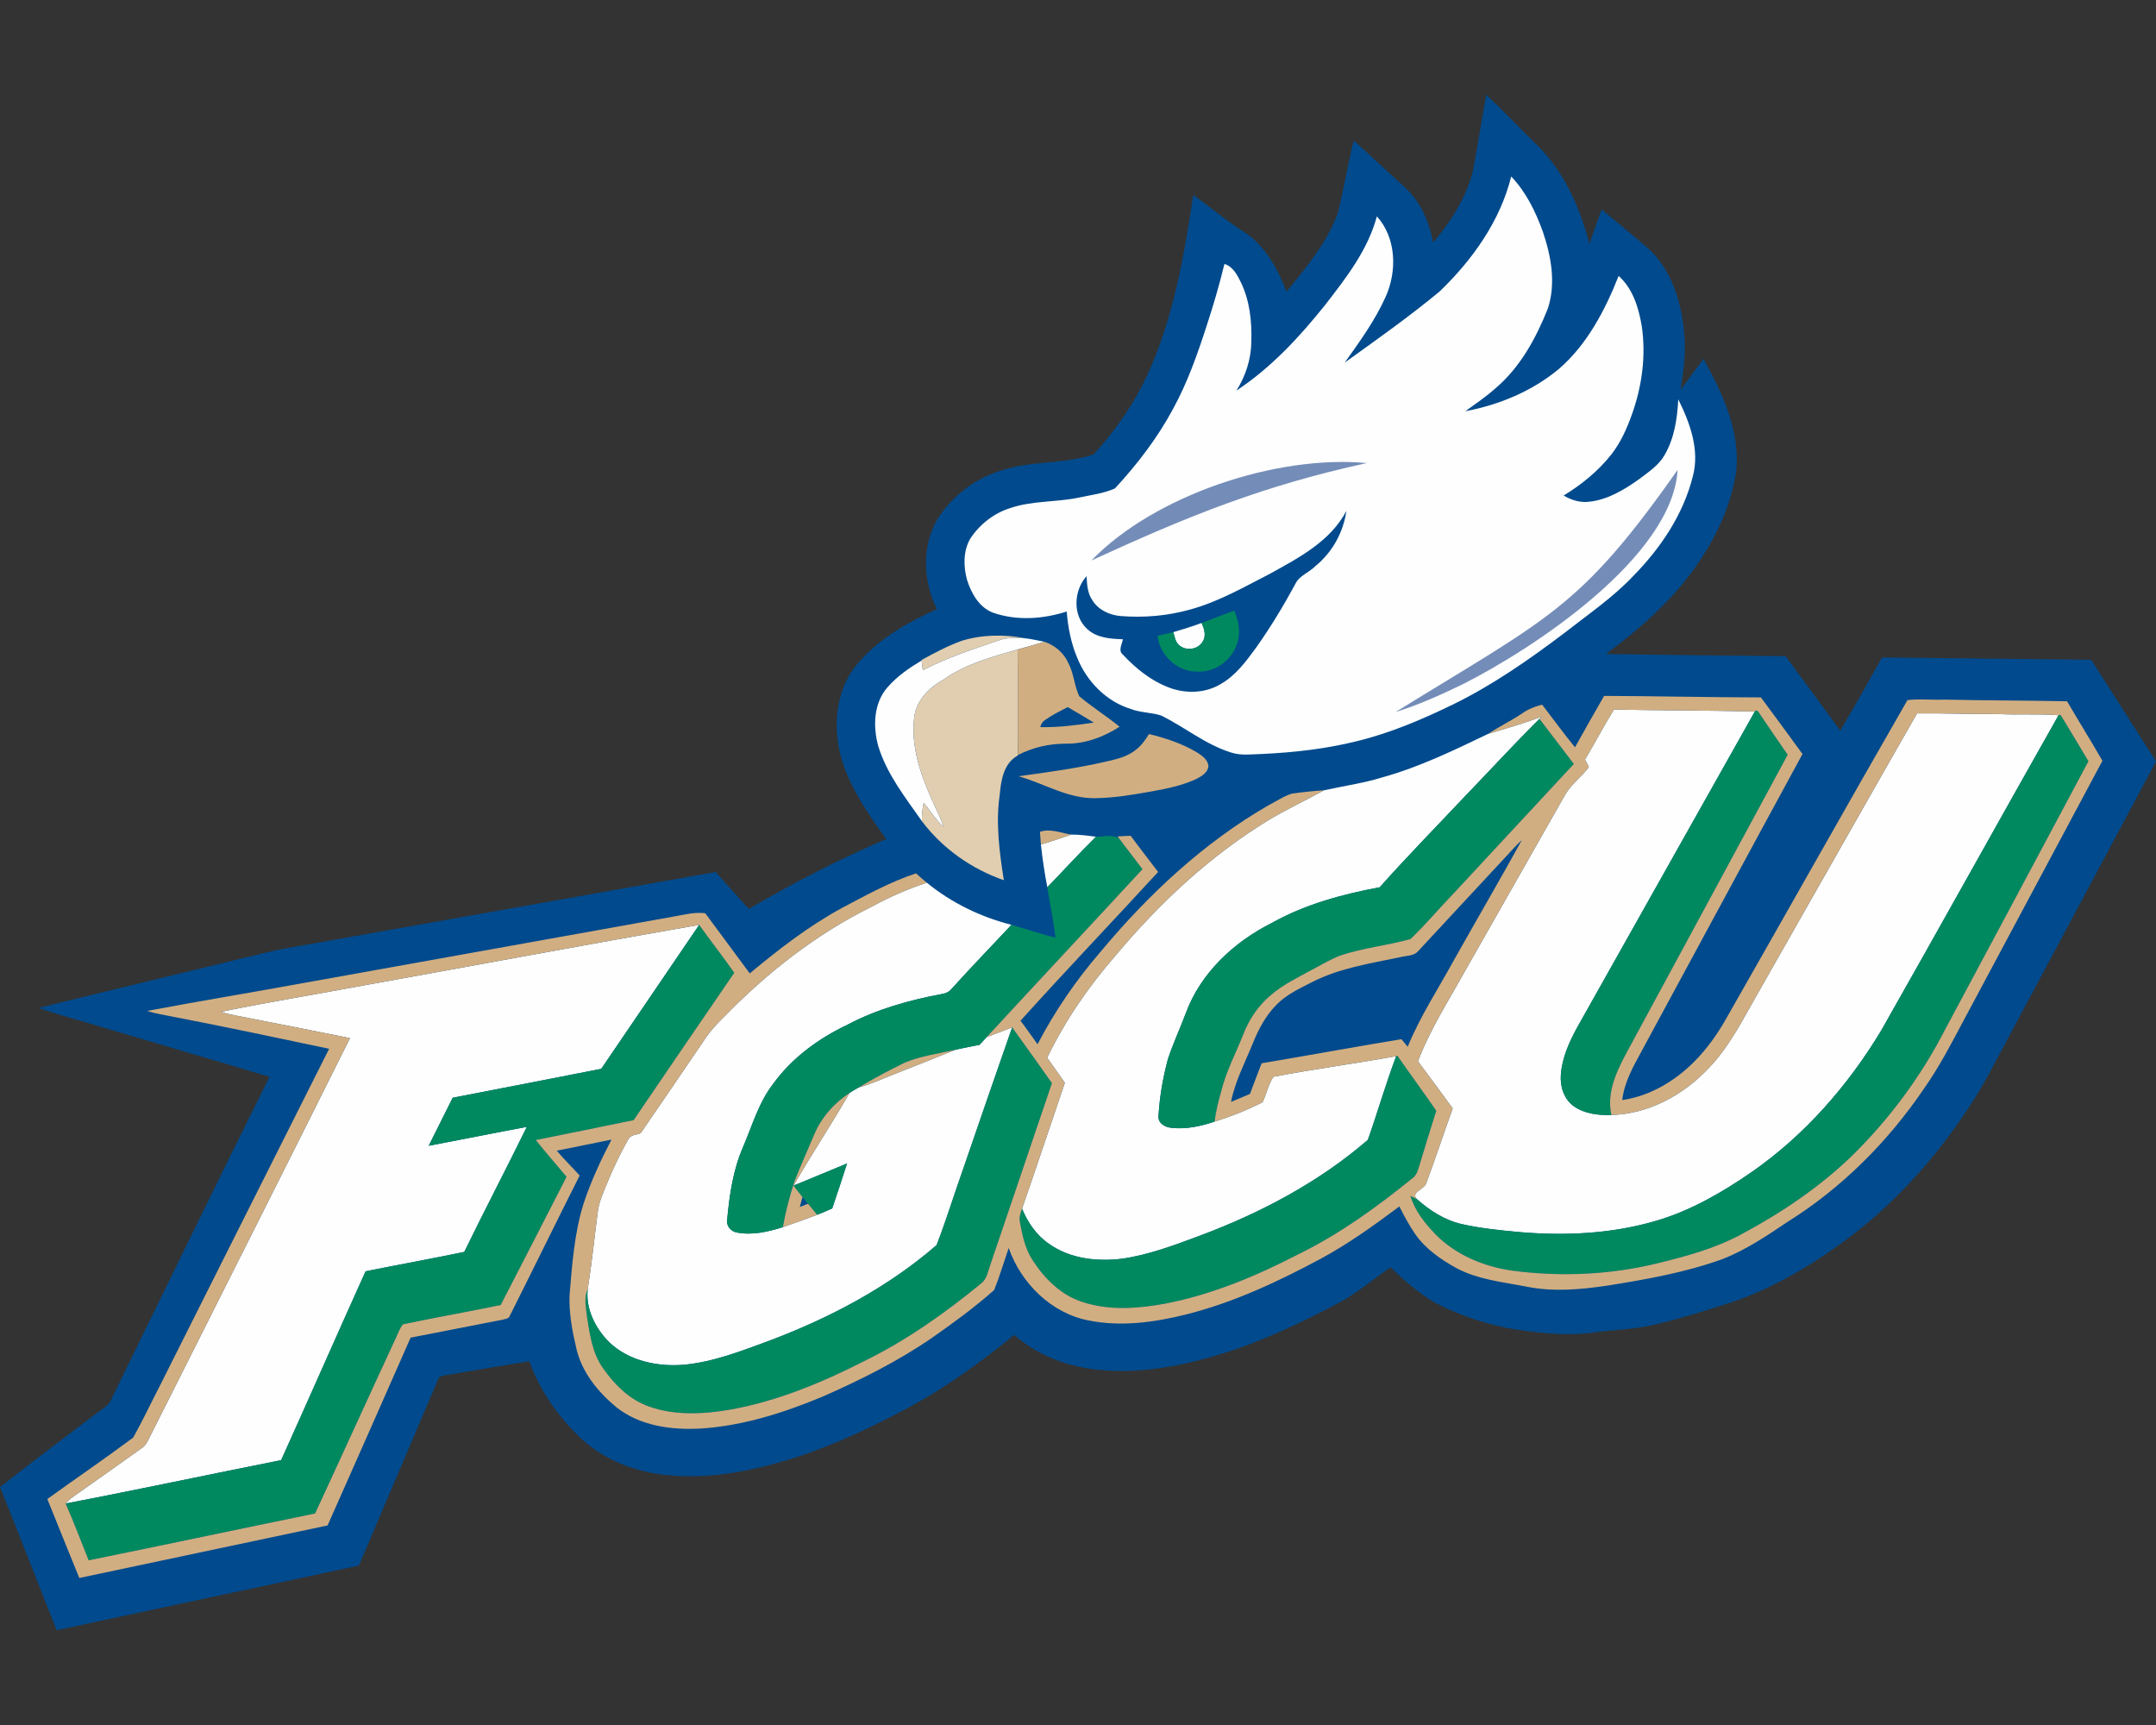 <?xml version="1.0" encoding="UTF-8"?>
<!DOCTYPE svg PUBLIC "-//W3C//DTD SVG 1.1//EN" "http://www.w3.org/Graphics/SVG/1.1/DTD/svg11.dtd">
<!-- Creator: CorelDRAW -->
<svg xmlns="http://www.w3.org/2000/svg" xml:space="preserve" width="2000px" height="1600px" version="1.1" style="shape-rendering:geometricPrecision; text-rendering:geometricPrecision; image-rendering:optimizeQuality; fill-rule:evenodd; clip-rule:evenodd"
viewBox="0 0 2000 1600"
 xmlns:xlink="http://www.w3.org/1999/xlink">
 <rect x="0" y="0" width="2000" height="1600" fill="#333333" stroke="none"/>
 <defs>
  <style type="text/css">
   <![CDATA[
    .fil0 {fill:#004A8D;fill-rule:nonzero}
    .fil3 {fill:#00895F;fill-rule:nonzero}
    .fil2 {fill:#748DB8;fill-rule:nonzero}
    .fil5 {fill:#D1AE81;fill-rule:nonzero}
    .fil4 {fill:#E1CDAF;fill-rule:nonzero}
    .fil1 {fill:#FEFEFE;fill-rule:nonzero}
   ]]>
  </style>
 </defs>
 <g id="Capa_x0020_1">
  <g id="Florida_x0020_Gulf_x0020_Coast_x0020_Eagles.cdr">
   <path class="fil0" d="M1378.7 87.9c15.08,14.2 29.36,29.22 44.12,43.73 26.96,24.91 42.61,59.65 51.61,94.7 3.6,-10.73 7.41,-21.37 11.33,-31.99 14.07,11.6 28.13,23.24 42.05,35.06 22.06,19.35 31.52,48.99 34.33,77.38 2.12,18.35 -0.32,36.73 -3.19,54.84 7.04,-9.62 14.12,-19.21 21.28,-28.75 17.59,31.68 34.13,66.75 30.41,103.97 -4.68,32.3 -19.11,62.56 -37.85,89.04 -22.31,31.89 -51.94,57.63 -83.02,80.69 55.56,1.02 111.12,1.45 166.68,2.04 16.75,23.14 33.94,45.97 50.69,69.13 13.17,-22.47 25.93,-45.22 38.73,-67.93 64.64,0.59 129.29,1.5 193.95,2.15 20.27,31.3 40.07,62.91 60.18,94.31 -45.34,84.82 -90.67,169.63 -136.03,254.43 -12.09,22.35 -23.38,45.2 -37.51,66.37 -31.42,47.78 -70.25,91.05 -116.57,124.83 -34.31,24.87 -71.57,46.59 -112.36,58.8 -19.47,6.21 -38.97,12.33 -58.85,17.03 -19.13,5.11 -39.04,5.46 -58.57,7.96 -23.47,3.62 -47.36,1.24 -70.73,-2.04 -27.18,-3.94 -53.58,-12.68 -78.02,-25.17 -15.24,-9.08 -28.8,-20.72 -41.5,-33.05 -15.42,10.58 -29.57,23 -46.03,31.97 -36.63,19.52 -74.31,37.53 -114.21,49.41 -37.25,11.14 -76.63,18.22 -115.52,13.17 -26.74,-3.34 -52.95,-13.74 -73.18,-31.81 -30.06,24.42 -61.5,47.38 -95.51,66 -34.66,18.66 -70.33,35.78 -107.86,47.81 -38.18,12.17 -78.54,20.35 -118.75,16.26 -29.24,-2.87 -58.25,-13.88 -79.9,-34.13 -21.04,-19.83 -38.1,-44.21 -47.95,-71.5 -25.54,4.16 -51.06,8.39 -76.56,12.78 -3.03,0.78 -7.57,0.49 -8.2,4.52 -24.42,57.43 -48.88,114.82 -73.28,172.24 -93.4,20.14 -186.93,39.82 -280.34,59.95 -17.65,-44.22 -34.78,-88.65 -52.57,-132.81 29.63,-23.12 59.59,-45.81 89.57,-68.44 5,-4.01 11.49,-6.9 13.83,-13.31 48.79,-99.64 97.08,-199.51 146.59,-298.8 -50.79,-15.02 -101.57,-30.02 -152.36,-45.08 -20.54,-6.41 -41.5,-11.62 -61.81,-18.78 70.54,-17.38 141.18,-34.32 211.75,-51.57 12.19,-3.08 24.67,-4.79 37.04,-7.11 126.4,-22.46 252.78,-44.99 379.19,-67.38 10.19,11.52 20.55,22.86 30.81,34.31 41.07,-24.15 83.56,-46.09 127.38,-64.86 -17.91,-25.15 -36.31,-51.28 -43.29,-81.85 -5.82,-27.19 -2.22,-58.02 16.06,-79.94 19.43,-23.67 46.87,-38.91 74.3,-51.51 -12.7,-25.38 -14.15,-57.29 -0.08,-82.44 13.55,-22.12 35.51,-38.93 60.38,-46.32 27.58,-9.04 57.55,-5.53 85.07,-14.69 20.11,-21.92 37.28,-46.75 49.88,-73.76 24.16,-52.56 34.03,-110.2 42.63,-167 16.55,12.07 32.34,25.26 49.74,36.12 18.03,12.99 28.92,33.36 36.82,53.65 18.11,-22.47 37.32,-45.22 47.38,-72.67 5.74,-22.31 9.24,-45.16 14.89,-67.51 15.92,14.65 32,29.08 47.85,43.78 14.31,13.22 22.31,31.87 25.85,50.75 16.2,-19.05 30.05,-40.9 36.63,-65.22 4.52,-23.87 8.2,-47.87 12.6,-71.76z"/>
   <path class="fil1" d="M1401.86 163.67c13.81,14.49 22.79,32.88 29.46,51.57 7.66,22.53 12.15,47.68 4.58,70.82 -10.95,27.53 -25.62,54.56 -48.49,74 -8.8,7.85 -18.55,14.49 -28.09,21.37 31.5,-5.93 62.21,-18.69 86.94,-39.34 26.17,-22.74 42.66,-54.36 55.26,-86.15 13.33,11.88 18.74,29.92 21.51,46.99 3.94,27.15 0.14,55.09 -8.96,80.86 -4.82,13.43 -10.6,26.78 -19.56,38.03 -12.08,15.25 -27.43,27.7 -43.99,37.79 7,4.26 15.26,6.78 23.52,5.78 17.44,-1.81 32.85,-11.23 46.83,-21.22 8.49,-6.47 17.85,-12.58 23.26,-22.1 9.1,-15.59 11.82,-33.95 12.68,-51.72 10.91,21.9 20.25,47.36 13.41,71.95 -8.81,34.88 -29.51,65.71 -54.42,91.19 -19.15,20.47 -42.45,36.29 -64.41,53.48 -32.62,24.67 -66.36,48.22 -103.16,66.27 -28.78,14.02 -58.45,26.68 -89.63,34.25 -28.57,7.12 -57.96,10.44 -87.34,11.82 -9.85,0.21 -20.01,1.85 -29.55,-1.42 -23.35,-7.37 -42.56,-23.26 -64.21,-34.09 -9.22,-3.08 -19.32,-2.65 -28.47,-6.17 -22.96,-7.08 -41.05,-25.72 -49.86,-47.78 -5.72,-13.52 -8.49,-28.07 -9.63,-42.66 -21.86,7.04 -46.08,8.77 -68.04,1.22 -13.12,-4.8 -20.43,-17.95 -24.44,-30.55 -3.36,-12.45 -3.68,-26.7 2.95,-38.15 8.65,-13.25 21.84,-23.63 36.98,-28.41 20.27,-6.94 42.01,-5.4 62.81,-9.55 11.49,-2.58 23.71,-3.85 34.45,-8.71 20.7,-22.36 39.44,-46.79 53.89,-73.71 13.47,-24.52 22.75,-51.04 31.34,-77.58 6.17,-18.78 11.7,-37.75 16.36,-56.94 8,2.44 11.93,10.36 15.37,17.3 8.12,16.89 10.13,35.96 9.58,54.48 -0.08,16.2 -5.21,32.11 -13.86,45.73 32.14,-21.19 58.62,-49.8 82.53,-79.72 19.37,-24.99 39.48,-50.86 47.78,-81.93 18.18,20.12 18.87,51.04 8.04,74.85 -9.85,21.89 -23.99,41.39 -37.89,60.81 29.73,-21.35 59.67,-42.48 87.88,-65.82 30.5,-29.24 56.31,-65.35 66.59,-106.84zm-1061.65 749.84c102.8,-18.46 205.49,-37.71 308.38,-55.64 -30.22,44.55 -60.54,89.03 -90.84,133.52 -45.9,9.12 -91.89,17.85 -137.82,26.83 -7.41,14.85 -14.86,29.67 -22.23,44.54 30.35,-5.75 60.65,-11.88 91.01,-17.54 -19.04,38.81 -39.09,77.11 -58.02,115.98 -30.46,6.35 -61.09,11.81 -91.56,17.99 -26.33,58.27 -51.99,116.86 -78.31,175.13 -66.69,13.24 -133.2,27.49 -199.99,40.25 1.91,-2.03 3.83,-4.05 6.09,-5.64 21.61,-15.08 42.96,-30.5 64.47,-45.68 3.72,-2.36 5.55,-6.44 7.43,-10.2 61.94,-123.39 124.28,-246.56 185.84,-370.15 -30.46,-6.21 -60.95,-12.15 -91.45,-18.13 -9.41,-2.1 -19.07,-3.14 -28.23,-6.29 44.91,-9.14 90.19,-16.55 135.23,-24.97zm468.49 -72.59c16.32,-8.86 33.37,-16.45 51.06,-22.19 22.85,18.69 49.94,31.83 78.51,39.06 -18.45,19.82 -37.34,39.23 -55.47,59.34 -2.45,3.28 -6.41,4.5 -10.28,5.11 -29.71,5.57 -59.2,13.92 -86.03,28.06 -26.78,12.68 -51.57,30.63 -69.11,54.79 -13.49,17.34 -19.51,38.75 -28.02,58.65 -9.24,21.08 -12.66,44.2 -14.74,66.94 -1.38,6.14 3.3,11.68 9.24,12.59 14.19,2.63 28.8,-0.75 42.35,-5.06 10.67,-3.61 21.25,-7.51 31.83,-11.44 4.72,-1.79 9.34,-3.87 13.96,-5.92 4.67,-13.86 9.32,-27.74 13.76,-41.68 -15.22,6.23 -30.32,12.7 -45.56,18.86l-3.93 1.41c16.62,-28.92 35.18,-56.7 51.73,-85.64 2.73,-1.93 5.64,-3.54 8.57,-5.13 12.11,-3.26 23.44,-8.75 35.14,-13.19 18.24,-7.1 36.37,-14.53 54.55,-21.77 7.42,-1.73 14.93,-3.02 22.38,-4.62 2.16,-2.42 4.36,-4.79 6.62,-7.11 7.87,-3.05 15.81,-5.92 23.66,-9.05 -15.2,43.35 -30.11,86.84 -45.09,130.29 -8.47,23.81 -15.9,48.07 -24.99,71.65 -45.24,39.26 -99.18,67.55 -155.04,88.65 -26.07,9.55 -52.36,19.97 -80.26,22.43 -24.14,1.75 -50.27,-3.7 -68.24,-20.86 -12.8,-12.64 -22.06,-30.75 -20.15,-49.09 3.87,-24.34 6.33,-48.88 9.54,-73.32 1.22,-8 4.52,-15.43 7.49,-22.9 5.94,-14.61 12.64,-28.94 20.43,-42.67 2.02,-4.56 7.62,-4.5 11.69,-6.01 20.27,-29.51 40.41,-59.1 60.54,-88.71 4.44,-6.61 9.93,-12.41 15.57,-17.97 40.21,-41.49 86.33,-77.9 138.29,-103.5zm156.89 -57.66c9.5,-2.69 18.84,-5.94 28.18,-9.14 7.67,-0.06 15.35,1 22.96,1.98 -15.51,15.18 -30.08,31.3 -45.2,46.85 -2.57,-13.15 -4.5,-26.4 -5.94,-39.69zm415.14 -102.69c16.71,-4.91 33.46,-9.87 49.8,-15.94 -0.61,0.55 -1.85,1.61 -2.46,2.14 -23.57,23.4 -46,47.93 -69.09,71.8 -26.42,28.08 -53.47,55.58 -79.09,84.41 -34.66,6.44 -69.21,15.8 -100.15,33.12 -34.98,17.56 -65.96,46.26 -79.69,83.58 -5.38,14.31 -11.85,28.21 -16.67,42.72 -4.5,16.97 -7.63,34.43 -8.65,51.97 -1.2,6.9 5.66,11.22 11.7,11.69 13.6,1.62 27.39,-1.39 40.24,-5.72 15.34,-4.77 30.26,-10.75 44.61,-18.01 3.54,-7.74 5.27,-16.41 9.99,-23.57 37.77,-7.25 76.05,-12.21 113.92,-19.17 -9.68,25.58 -17.21,51.98 -26.31,77.68 -45.4,39.22 -99.29,67.71 -155.3,88.67 -23.81,8.87 -47.79,18.05 -73.08,21.61 -23.1,2.79 -48.13,-0.06 -67.47,-13.9 -11.56,-7.89 -19.7,-19.78 -24.95,-32.58 13.52,-38.81 26.4,-77.84 39.71,-116.73 -5.39,-7.8 -10.95,-15.49 -16.4,-23.25 16.6,-34.43 38.44,-66.12 63.53,-94.91 40.93,-48.91 88.23,-93.01 142.93,-126.16 16.38,-9.71 33.66,-17.79 50.31,-26.99 18.25,-4.03 36.93,-6.59 54.86,-12.19 34.05,-9.52 65.98,-25.05 97.71,-40.27zm89.55 24.07c9.15,-15.38 17.44,-31.24 26.84,-46.46 43.59,0.71 87.18,0.78 130.76,1.75 -54.93,97.65 -109.86,195.31 -164.77,292.96 -7.51,13.72 -14.16,28.45 -15.22,44.26 -0.77,10.83 3.03,22.67 12.27,29.08 10.01,6.94 22.73,8.37 34.62,7.94 34.35,-0.85 66.38,-18.27 89.67,-42.84 19.7,-20.11 32.13,-45.61 46.05,-69.74 49.33,-86.6 98.34,-173.4 147.85,-259.91 24.99,-0.22 49.95,0.77 74.94,0.61 18.76,0.94 37.57,-0.38 56.33,1.1 -55.05,97.36 -109.31,195.15 -164.5,292.41 -30.79,51.1 -70.97,97.11 -120.11,131.28 -27.27,18.83 -56.4,35.74 -88.35,45.16 -41.5,12.3 -85.43,14.25 -128.35,10.46 -17.47,-1.62 -35.01,-3.44 -52.16,-7.26 -15.78,-3.54 -29.74,-12.54 -41.72,-23.16 -6.17,-6.29 6.57,-9.08 8.52,-14.55 8.55,-23.08 16.3,-46.48 24.63,-69.64 -10.61,-14.66 -21.43,-29.17 -32.22,-43.7 11.09,-29.37 28.19,-55.8 43.31,-83.13 31.1,-54.75 62.27,-109.47 93.29,-164.24 5.72,-9.71 15.06,-16.5 21.86,-25.36 -0.71,-2.56 -2.3,-4.74 -3.54,-7.02zm-541.75 -111.34c7.38,-2.18 15.14,-1.59 22.71,-1.24 5.98,0.63 11.82,2.16 17.74,3.22 -8.3,2.42 -16.6,4.88 -24.95,7.12 -23.79,6.84 -48.33,13.49 -68.82,27.96 -12.89,7.02 -24.24,18.36 -26.95,33.28 -4.11,29.06 6.61,57.41 18.5,83.35 3.13,6.5 6.21,13.05 8.61,19.87 -7.43,-6.35 -12.34,-14.88 -18.5,-22.33 -1.24,5.62 -1.77,11.36 -1.67,17.14 -15.32,-21.86 -32.4,-43.41 -40.38,-69.26 -5.13,-18.19 -4.6,-40.13 8.51,-54.95 8.85,-10.19 20.11,-17.93 31.61,-24.83 0.36,3 0.73,6.01 1.11,9.04 23.12,-11.98 47.93,-19.96 72.48,-28.37zm159.89 -6.94c8.78,-2.68 17.61,-5.27 26.22,-8.53 2.46,5.34 4.58,11.99 0.97,17.36 -4.33,7.41 -15.42,8.84 -21.75,3.28 -3.62,-2.99 -4.19,-7.92 -5.44,-12.11zm89.67 -54.19l0 0c-23.99,12.33 -47.68,25.96 -73.85,33.15 -21.1,5.96 -43.29,7.83 -65.11,6.06 -10.07,-0.95 -20.27,-5.72 -25.72,-14.51 -4.64,-6.55 -5.09,-14.77 -5.43,-22.48 -12.05,13.33 -13.21,36.55 0.61,49.08 8.89,8.31 21.53,9.08 33.07,9.47 -0.8,4.58 -4.66,10.62 0,14.28 11.96,12.74 25.91,24.12 42.37,30.37 15.28,5.94 33.36,5.65 47.7,-2.73 14.47,-8 24.38,-21.66 33.91,-34.74 13.21,-18.66 25.03,-38.28 35.92,-58.37 3.66,-7.96 12.86,-10.62 18.66,-16.69 15.67,-12.7 25.91,-31.21 28.74,-51.14 -14.78,28.17 -44.13,43.51 -70.87,58.25z"/>
   <path class="fil2" d="M1267.88 429.52c-96.87,21.17 -165.61,49.1 -255.45,90.35 58.58,-60.65 172.09,-98.23 255.45,-90.35zm288.36 6.32c-4.76,81.05 -134.78,166.32 -199.06,198.67 -20.29,9.89 -40.98,19.23 -62.56,25.91 143.12,-88.4 170.98,-95.81 261.62,-224.58z"/>
   <path class="fil3" d="M1114.64 577.83c10.15,-3.68 20.12,-7.83 30.3,-11.37 4.27,9.71 6.17,20.92 2.38,31.11 -5.08,15.45 -21,26.56 -37.32,25.32 -18.22,0 -34.25,-15.22 -36.17,-33.17 4.83,-1.18 9.69,-2.34 14.59,-3.36 1.25,4.19 1.82,9.12 5.44,12.11 6.33,5.56 17.42,4.13 21.75,-3.28 3.61,-5.37 1.49,-12.02 -0.97,-17.36zm-374.44 520.2c15.24,-6.16 30.34,-12.63 45.56,-18.86 -4.44,13.94 -9.09,27.82 -13.76,41.68 -4.62,2.05 -9.24,4.13 -13.96,5.92 -2.82,-3.46 -5.63,-6.88 -8.48,-10.26 -1.71,-2.07 -3.42,-4.11 -5.11,-6.16 -2.87,-3.5 -5.66,-7.03 -8.41,-10.59 1.04,-0.44 3.12,-1.3 4.16,-1.73zm554.99 -118.44l1.12 -0.31c11.89,17.06 24.2,33.85 36.05,50.96 -5.42,17 -10.67,34.07 -15.78,51.17 -1.32,4.13 -2.48,8.69 -6.22,11.35 -33.1,26.86 -67.94,52.06 -106.38,70.82 -39.01,20.21 -80.08,37.33 -123.39,45.65 -25.19,4.58 -51.88,6.58 -76.56,-1.63 -19.8,-6.3 -35.21,-21.75 -46.22,-38.83 -6.86,-10.52 -9.48,-23.01 -11.68,-35.16 -1.02,-4.3 0.53,-8.55 1.95,-12.54 5.25,12.8 13.39,24.69 24.95,32.58 19.34,13.84 44.37,16.69 67.47,13.9 25.29,-3.56 49.27,-12.74 73.08,-21.61 56.01,-20.96 109.9,-49.45 155.3,-88.67 9.1,-25.7 16.63,-52.1 26.31,-77.68zm-356.27 -26.66c12.46,17.11 24.63,34.45 36.88,51.71 -19.07,56.03 -38.08,112.1 -57.02,168.18 -2.28,6.01 -3.06,13.27 -8.47,17.49 -33.68,27.67 -69.54,53.05 -108.8,72.24 -39.17,19.99 -80.36,37.02 -123.81,44.88 -24.93,4.31 -51.35,5.78 -75.57,-2.81 -18.17,-6.25 -32.29,-20.5 -43.04,-35.98 -9.79,-13.9 -11.97,-31.18 -14.63,-47.54 -0.74,-8.27 -3.1,-17.22 0.69,-25.1 -1.91,18.34 7.35,36.45 20.15,49.09 17.97,17.16 44.1,22.61 68.24,20.86 27.9,-2.46 54.19,-12.88 80.26,-22.43 55.86,-21.1 109.8,-49.39 155.04,-88.65 9.09,-23.58 16.52,-47.84 24.99,-71.65 14.98,-43.45 29.89,-86.94 45.09,-130.29zm-290.33 -95.06c10.69,14.91 22.02,29.37 32.55,44.4 -31.28,45.45 -62.28,91.1 -93.36,136.7 -30.24,6.21 -60.48,12.4 -90.76,18.48 9.28,11.54 18.97,22.74 28.55,34.05 -20.23,39.71 -40.72,79.31 -61.11,118.97 -30.16,6.27 -60.53,11.52 -90.67,17.89 -3.3,4.09 -4.84,9.36 -7.22,14.04 -24.93,53.73 -49.36,107.7 -74.29,161.41 -70.04,14.33 -139.95,29.23 -210.02,43.43 -7.18,-17.54 -13.64,-35.39 -21.43,-52.67 66.79,-12.76 133.3,-27.01 199.99,-40.25 26.32,-58.27 51.98,-116.86 78.31,-175.13 30.47,-6.18 61.1,-11.64 91.56,-17.99 18.93,-38.87 38.98,-77.17 58.02,-115.98 -30.36,5.66 -60.66,11.79 -91.01,17.54 7.37,-14.87 14.82,-29.69 22.23,-44.54 45.93,-8.98 91.92,-17.71 137.82,-26.83 30.3,-44.49 60.62,-88.97 90.84,-133.52zm368.14 -81.77c7.02,0.18 16.01,-2.77 21.79,2.13 7.07,9.32 14.17,18.65 21.27,27.97 -48.05,52.05 -96.48,103.73 -144.53,155.78 -2.26,2.32 -4.46,4.69 -6.62,7.11 -7.45,1.6 -14.96,2.89 -22.38,4.62 -15.71,3.56 -31.93,5.66 -46.89,11.86 -14.55,7.14 -28.92,14.7 -42.8,23.1 -2.93,1.59 -5.84,3.2 -8.57,5.13 -14.43,9.44 -26.29,22.98 -32.91,38.97 -5.98,14.23 -12.35,28.31 -18.01,42.66 -4.6,13.98 -8.3,28.29 -10.87,42.78 -13.55,4.31 -28.16,7.69 -42.35,5.06 -5.94,-0.91 -10.62,-6.45 -9.24,-12.59 2.08,-22.74 5.5,-45.86 14.74,-66.94 8.51,-19.9 14.53,-41.31 28.02,-58.65 17.54,-24.16 42.33,-42.11 69.11,-54.79 26.83,-14.14 56.32,-22.49 86.03,-28.06 3.87,-0.61 7.83,-1.83 10.28,-5.11 18.13,-20.11 37.02,-39.52 55.47,-59.34 13.64,3.94 27.11,8.54 40.91,11.94 -1.89,-15.71 -5.25,-31.16 -7.65,-46.78 15.12,-15.55 29.69,-31.67 45.2,-46.85zm342.25 -37.53c23.09,-23.87 45.52,-48.4 69.09,-71.8 10.62,13.94 21.26,27.86 31.87,41.82 -36.78,39.61 -73.61,79.19 -110.37,118.83 -13.88,14.37 -26.74,29.82 -41.17,43.61 -21.45,5.95 -43.98,8.15 -65.18,15.25 -8.69,3.36 -16.67,8.22 -24.91,12.49 -13.72,7.59 -28.17,14.29 -40.05,24.73 -11.28,9.57 -19.7,22.24 -24.98,36.02 -6.96,17.48 -15.93,34.29 -20.43,52.67 -2.58,9.26 -5.03,18.58 -6.18,28.15 -12.85,4.33 -26.64,7.34 -40.24,5.72 -6.04,-0.47 -12.9,-4.79 -11.7,-11.69 1.02,-17.54 4.15,-35 8.65,-51.97 4.82,-14.51 11.29,-28.41 16.67,-42.72 13.73,-37.32 44.71,-66.02 79.69,-83.58 30.94,-17.32 65.49,-26.68 100.15,-33.12 25.62,-28.83 52.67,-56.33 79.09,-84.41zm550.64 -75.18c0.43,-0.1 1.32,-0.32 1.75,-0.41 8.87,14.23 17.24,28.78 25.97,43.09 -44.08,82.83 -88.43,165.51 -132.67,248.26 -22.47,43.96 -52.29,84.16 -87.64,118.63 -30.3,29.08 -65.51,52.59 -102.46,72.31 -23.67,12.7 -49.78,19.76 -75.69,26.17 -44.41,11.01 -90.81,13.11 -136.11,7.12 -26.25,-3.74 -52.08,-14.45 -70.96,-33.47 -9.95,-10.32 -19.3,-21.94 -23.43,-35.9 1.51,0.77 4.54,2.32 6.05,3.09 11.98,10.62 25.94,19.62 41.72,23.16 17.15,3.82 34.69,5.64 52.16,7.26 42.92,3.79 86.85,1.84 128.35,-10.46 31.95,-9.42 61.08,-26.33 88.35,-45.16 49.14,-34.17 89.32,-80.18 120.11,-131.28 55.19,-97.26 109.45,-195.05 164.5,-292.41zm-281.74 -3.46c1.36,-2.32 3.52,0.29 4.31,1.87 8.67,12.78 17.26,25.61 26.15,38.26 -48.21,89.35 -96.59,178.61 -144.9,267.91 -10.91,20.11 -23.93,42.43 -18.66,66.2 -11.89,0.43 -24.61,-1 -34.62,-7.94 -9.24,-6.41 -13.04,-18.25 -12.27,-29.08 1.06,-15.81 7.71,-30.54 15.22,-44.26 54.91,-97.65 109.84,-195.31 164.77,-292.96z"/>
   <path class="fil4" d="M892.14 594.34c19.05,-5.82 39.62,-6.05 59.1,-2.28 -7.57,-0.35 -15.33,-0.94 -22.71,1.24 -24.55,8.41 -49.36,16.39 -72.48,28.37 -0.38,-3.03 -0.75,-6.04 -1.11,-9.04l-0.06 -0.46c12.06,-6.66 24.31,-13.11 37.26,-17.83zm-16.93 36.02c20.49,-14.47 45.03,-21.12 68.82,-27.96 0.35,32.66 -0.04,65.29 0.27,97.93l0 0.35c-13.19,7.12 -15.75,22.99 -16.91,36.55 -3.85,26.39 -0.27,53.05 3.82,79.18 -29.91,-10.38 -56.94,-29.37 -76.01,-54.74 -0.1,-5.78 0.43,-11.52 1.67,-17.14 6.16,7.45 11.07,15.98 18.5,22.33 -2.4,-6.82 -5.48,-13.37 -8.61,-19.87 -11.89,-25.94 -22.61,-54.29 -18.5,-83.35 2.71,-14.92 14.06,-26.26 26.95,-33.28z"/>
   <path class="fil5" d="M944.03 602.4c8.35,-2.24 16.65,-4.7 24.95,-7.12 9.55,3.33 17.79,10.15 21.92,19.49 5.31,9.71 5.58,21.19 10.28,31.08 12.01,9.97 25.26,18.38 37.41,28.2 -14.94,9.67 -32.38,16.1 -50.35,15.74 -15.25,0.04 -30.39,3.52 -43.94,10.54 -0.31,-32.64 0.08,-65.27 -0.27,-97.93zm121.87 78.43c15.3,3.79 30.54,8.73 44.14,16.87 4.68,2.91 9.97,6.45 10.93,12.34 0.04,5.98 -5.7,9.56 -10.36,12.06 -13.19,6.37 -27.7,9.31 -42.01,11.91 -17.5,3.11 -35.12,6.17 -52.91,6.33 -25.24,0.39 -47.24,-13.7 -70.9,-20.35 26.96,-3.67 53.97,-7.35 80.53,-13.43 9.66,-2.26 19.84,-4.36 27.78,-10.67 5.43,-3.91 9.28,-9.48 12.8,-15.06zm422.14 -35.37c48.48,0.17 96.96,1.35 145.45,1.41 12.93,17.44 25.83,34.92 38.59,52.5 -49.98,91.81 -99.52,183.88 -149.36,275.78 -7.73,14.25 -16.04,28.8 -17.85,45.22 27.96,-4.05 52.94,-20.12 71.66,-40.78 10.5,-11.52 19.17,-24.57 26.68,-38.2 55.5,-97.3 110.41,-194.96 166.23,-292.04 11.31,-1.26 23.06,0.02 34.56,-0.43 37.83,0.86 75.66,0.75 113.49,1.55 10.81,18.46 22.13,36.65 32.81,55.19 -42.96,80.49 -86.06,160.94 -129.05,241.41 -11.25,21.22 -22.38,42.57 -36.2,62.25 -33.46,49.43 -76.46,92.58 -127.2,124.23 -19.15,12.88 -38.5,25.94 -60.11,34.35 -34.83,12.53 -71.44,18.99 -107.89,24.73 -24.13,3.5 -48.92,5.71 -73.04,0.91 -22.08,-4.33 -45.18,-6.49 -65.41,-17.13 -14.79,-8.12 -29.16,-18.06 -38.87,-32.12 -5.47,-8.02 -10.05,-16.61 -14.43,-25.27 -23.32,17.4 -46.97,34.49 -72.63,48.35 -39.81,21.37 -81.12,40.76 -125.1,51.81 -29.4,7.37 -60.44,11.64 -90.46,5.6 -34.58,-6.61 -62.82,-34.54 -74.2,-67.24 -4.48,13 -8.36,26.25 -13.47,38.99 -18.12,16.1 -37.84,30.47 -57.72,44.37 -31.6,21.73 -66.04,38.93 -101.06,54.36 -36.09,15.04 -74.04,27.25 -113.3,29.75 -27.19,1.57 -56.55,-2.36 -78.47,-19.8 -16.91,-14.02 -31.69,-32.1 -36.92,-53.85 -3.85,-16.42 -7.08,-33.23 -6.43,-50.13 2.4,-28.53 4.42,-57.51 13.04,-84.98 6.78,-20.48 15.88,-40.11 25.85,-59.22 -16.95,3.37 -33.84,6.91 -50.78,10.29 6.74,7.98 14.29,15.23 21.27,23.02 -21.84,43.33 -43.14,86.96 -64.92,130.33 -0.98,2.75 -4.36,2.64 -6.68,3.42 -28.41,5.55 -56.82,11.09 -85.23,16.63 -25.58,58.1 -51.22,116.18 -77.01,174.18 -76.8,16.14 -153.51,32.62 -230.31,48.74 -9.91,-24.4 -19.88,-48.8 -29.67,-73.24 26.47,-19.11 53.52,-37.49 79.67,-57 8.75,-15.68 16.43,-32.02 24.71,-48.01 52.2,-104.26 104.73,-208.38 157.03,-312.62 -48.11,-10.18 -96.2,-20.35 -144.47,-29.67 -8.14,-1.71 -16.41,-2.83 -24.34,-5.41 47.88,-9.1 96.01,-16.9 143.94,-25.71 115.31,-20.7 230.62,-41.43 345.93,-62.11 9.2,-1.63 18.44,-4.09 27.86,-2.79 13.72,18.62 27.56,37.14 41.27,55.78 26.79,-22.26 54.48,-43.79 85.15,-60.5 22.49,-11.88 44.84,-24.28 69.08,-32.3 3.27,2.97 6.61,5.86 10.03,8.67 -17.69,5.74 -34.74,13.33 -51.06,22.19 -51.96,25.6 -98.08,62.01 -138.29,103.5 -5.64,5.56 -11.13,11.36 -15.57,17.97 -20.13,29.61 -40.27,59.2 -60.54,88.71 -4.07,1.51 -9.67,1.45 -11.69,6.01 -7.79,13.73 -14.49,28.06 -20.43,42.67 -2.97,7.47 -6.27,14.9 -7.49,22.9 -3.21,24.44 -5.67,48.98 -9.54,73.32 -3.79,7.88 -1.43,16.83 -0.69,25.1 2.66,16.36 4.84,33.64 14.63,47.54 10.75,15.48 24.87,29.73 43.04,35.98 24.22,8.59 50.64,7.12 75.57,2.81 43.45,-7.86 84.64,-24.89 123.81,-44.88 39.26,-19.19 75.12,-44.57 108.8,-72.24 5.41,-4.22 6.19,-11.48 8.47,-17.49 18.94,-56.08 37.95,-112.15 57.02,-168.18 -12.25,-17.26 -24.42,-34.6 -36.88,-51.71 -7.85,3.13 -15.79,6 -23.66,9.05 48.05,-52.05 96.48,-103.73 144.53,-155.78 -7.1,-9.32 -14.2,-18.65 -21.27,-27.97l-1.85 -2.42c4.05,-0.28 8.14,-0.45 12.23,-0.57 8.25,11.34 16.94,22.33 25.42,33.52 -42.39,46.16 -85.7,91.48 -127.66,138 5.43,7.15 10.52,14.57 15.81,21.84 16.04,-30.91 35.94,-59.73 58.69,-86.09 44.25,-53.07 95.61,-101.04 155.71,-135.68 7.19,-3.62 13.94,-8.42 21.7,-10.76 9.81,-1.33 19.68,-2.43 29.59,-3.04 -16.65,9.2 -33.93,17.28 -50.31,26.99 -54.7,33.15 -102,77.25 -142.93,126.16 -25.09,28.79 -46.93,60.48 -63.53,94.91 5.45,7.76 11.01,15.45 16.4,23.25 -13.31,38.89 -26.19,77.92 -39.71,116.73 -1.42,3.99 -2.97,8.24 -1.95,12.54 2.2,12.15 4.82,24.64 11.68,35.16 11.01,17.08 26.42,32.53 46.22,38.83 24.68,8.21 51.37,6.21 76.56,1.63 43.31,-8.32 84.38,-25.44 123.39,-45.65 38.44,-18.76 73.28,-43.96 106.38,-70.82 3.74,-2.66 4.9,-7.22 6.22,-11.35 5.11,-17.1 10.36,-34.17 15.78,-51.17 -11.85,-17.11 -24.16,-33.9 -36.05,-50.96l-1.12 0.31c-37.87,6.96 -76.15,11.92 -113.92,19.17 -4.72,7.16 -6.45,15.83 -9.99,23.57 -14.35,7.26 -29.27,13.24 -44.61,18.01 1.15,-9.57 3.6,-18.89 6.18,-28.15 4.5,-18.38 13.47,-35.19 20.43,-52.67 5.28,-13.78 13.7,-26.45 24.98,-36.02 11.88,-10.44 26.33,-17.14 40.05,-24.73 8.24,-4.27 16.22,-9.13 24.91,-12.49 21.2,-7.1 43.73,-9.3 65.18,-15.25 14.43,-13.79 27.29,-29.24 41.17,-43.61 36.76,-39.64 73.59,-79.22 110.37,-118.83 -10.61,-13.96 -21.25,-27.88 -31.87,-41.82 0.61,-0.53 1.85,-1.59 2.46,-2.14 -16.34,6.07 -33.09,11.03 -49.8,15.94 10.14,-6.8 21.21,-12.07 31.34,-18.89 5.54,-3.95 11.91,-6.43 18.48,-8.1 10.14,13.21 19.92,26.68 30.47,39.56 8.81,-16.01 17.97,-31.82 27.02,-47.68zm-732.95 407.31c6.62,-15.99 18.48,-29.53 32.91,-38.97 -16.55,28.94 -35.11,56.72 -51.73,85.64l3.93 -1.41c-1.04,0.43 -3.12,1.29 -4.16,1.73 2.75,3.56 5.54,7.09 8.41,10.59 -0.86,3.07 -1.73,6.14 -2.57,9.22 2.55,-1.02 5.13,-2.04 7.68,-3.06 2.85,3.38 5.66,6.8 8.48,10.26 -10.58,3.93 -21.16,7.83 -31.83,11.44 2.57,-14.49 6.27,-28.8 10.87,-42.78 5.66,-14.35 12.03,-28.43 18.01,-42.66zm84.28 -67.2c14.96,-6.2 31.18,-8.3 46.89,-11.86 -18.18,7.24 -36.31,14.67 -54.55,21.77 -11.7,4.44 -23.03,9.93 -35.14,13.19 13.88,-8.4 28.25,-15.96 42.8,-23.1zm125.32 -214.03c9.67,-3.28 19.5,1.06 29.08,2.58 -9.34,3.2 -18.68,6.45 -28.18,9.14 -0.35,-3.91 -0.62,-7.81 -0.9,-11.72zm505.59 -66.9l0 0c1.24,2.28 2.83,4.46 3.54,7.02 -6.8,8.86 -16.14,15.65 -21.86,25.36 -31.02,54.77 -62.19,109.49 -93.29,164.24 -15.12,27.33 -32.22,53.76 -43.31,83.13 10.79,14.53 21.61,29.04 32.22,43.7 -8.33,23.16 -16.08,46.56 -24.63,69.64 -1.95,5.47 -14.69,8.26 -8.52,14.55 -1.51,-0.77 -4.54,-2.32 -6.05,-3.09 4.13,13.96 13.48,25.58 23.43,35.9 18.88,19.02 44.71,29.73 70.96,33.47 45.3,5.99 91.7,3.89 136.11,-7.12 25.91,-6.41 52.02,-13.47 75.69,-26.17 36.95,-19.72 72.16,-43.23 102.46,-72.31 35.35,-34.47 65.17,-74.67 87.64,-118.63 44.24,-82.75 88.59,-165.43 132.67,-248.26 -8.73,-14.31 -17.1,-28.86 -25.97,-43.09 -0.43,0.09 -1.32,0.31 -1.75,0.41 -18.76,-1.48 -37.57,-0.16 -56.33,-1.1 -24.99,0.16 -49.95,-0.83 -74.94,-0.61 -49.51,86.51 -98.52,173.31 -147.85,259.91 -13.92,24.13 -26.35,49.63 -46.05,69.74 -23.29,24.57 -55.32,41.99 -89.67,42.84 -5.27,-23.77 7.75,-46.09 18.66,-66.2 48.31,-89.3 96.69,-178.56 144.9,-267.91 -8.89,-12.65 -17.48,-25.48 -26.15,-38.26 -0.79,-1.58 -2.95,-4.19 -4.31,-1.87 -43.58,-0.97 -87.17,-1.04 -130.76,-1.75 -9.4,15.22 -17.69,31.08 -26.84,46.46zm-73.21 89.79l0 0c-27.15,29.17 -54.29,58.39 -81.4,87.63 -4.03,4.87 -10.95,4.22 -16.55,5.72 -27.84,5.82 -56.64,10.1 -82.2,23.27 -11.37,5.82 -23.3,11.31 -32.42,20.49 -10.31,10.22 -17.15,23.28 -22.52,36.63 -7.21,17.75 -16.29,34.92 -20.05,53.89 5.86,-2.46 11.7,-4.9 17.56,-7.36 3.63,-9.49 7.15,-19.03 10.85,-28.48 43.25,-7.26 86.41,-15.2 129.68,-22.34 1.93,2.34 3.86,4.66 5.84,7 11.4,-27.99 28.1,-53.36 42.57,-79.82 21.01,-37.3 42.54,-74.34 63.28,-111.79 -5.24,4.68 -9.86,9.99 -14.64,15.16zm-1056.86 119.08l0 0c-45.04,8.42 -90.32,15.83 -135.23,24.97 9.16,3.15 18.82,4.19 28.23,6.29 30.5,5.98 60.99,11.92 91.45,18.13 -61.56,123.59 -123.9,246.76 -185.84,370.15 -1.88,3.76 -3.71,7.84 -7.43,10.2 -21.51,15.18 -42.86,30.6 -64.47,45.68 -2.26,1.59 -4.18,3.61 -6.09,5.64 7.79,17.28 14.25,35.13 21.43,52.67 70.07,-14.2 139.98,-29.1 210.02,-43.43 24.93,-53.71 49.36,-107.68 74.29,-161.41 2.38,-4.68 3.92,-9.95 7.22,-14.04 30.14,-6.37 60.51,-11.62 90.67,-17.89 20.39,-39.66 40.88,-79.26 61.11,-118.97 -9.58,-11.31 -19.27,-22.51 -28.55,-34.05 30.28,-6.08 60.52,-12.27 90.76,-18.48 31.08,-45.6 62.08,-91.25 93.36,-136.7 -10.53,-15.03 -21.86,-29.49 -32.55,-44.4 -102.89,17.93 -205.58,37.18 -308.38,55.64zm629.28 -245.72l0 0c-2.4,1.48 -3.86,3.92 -4.48,6.63 16.65,0.37 33.22,-1.75 49.66,-4.19 -7.98,-4.95 -16.12,-9.63 -24.21,-14.39 -7.13,3.72 -14.41,7.27 -20.97,11.95z"/>
  </g>
 </g>
</svg>
